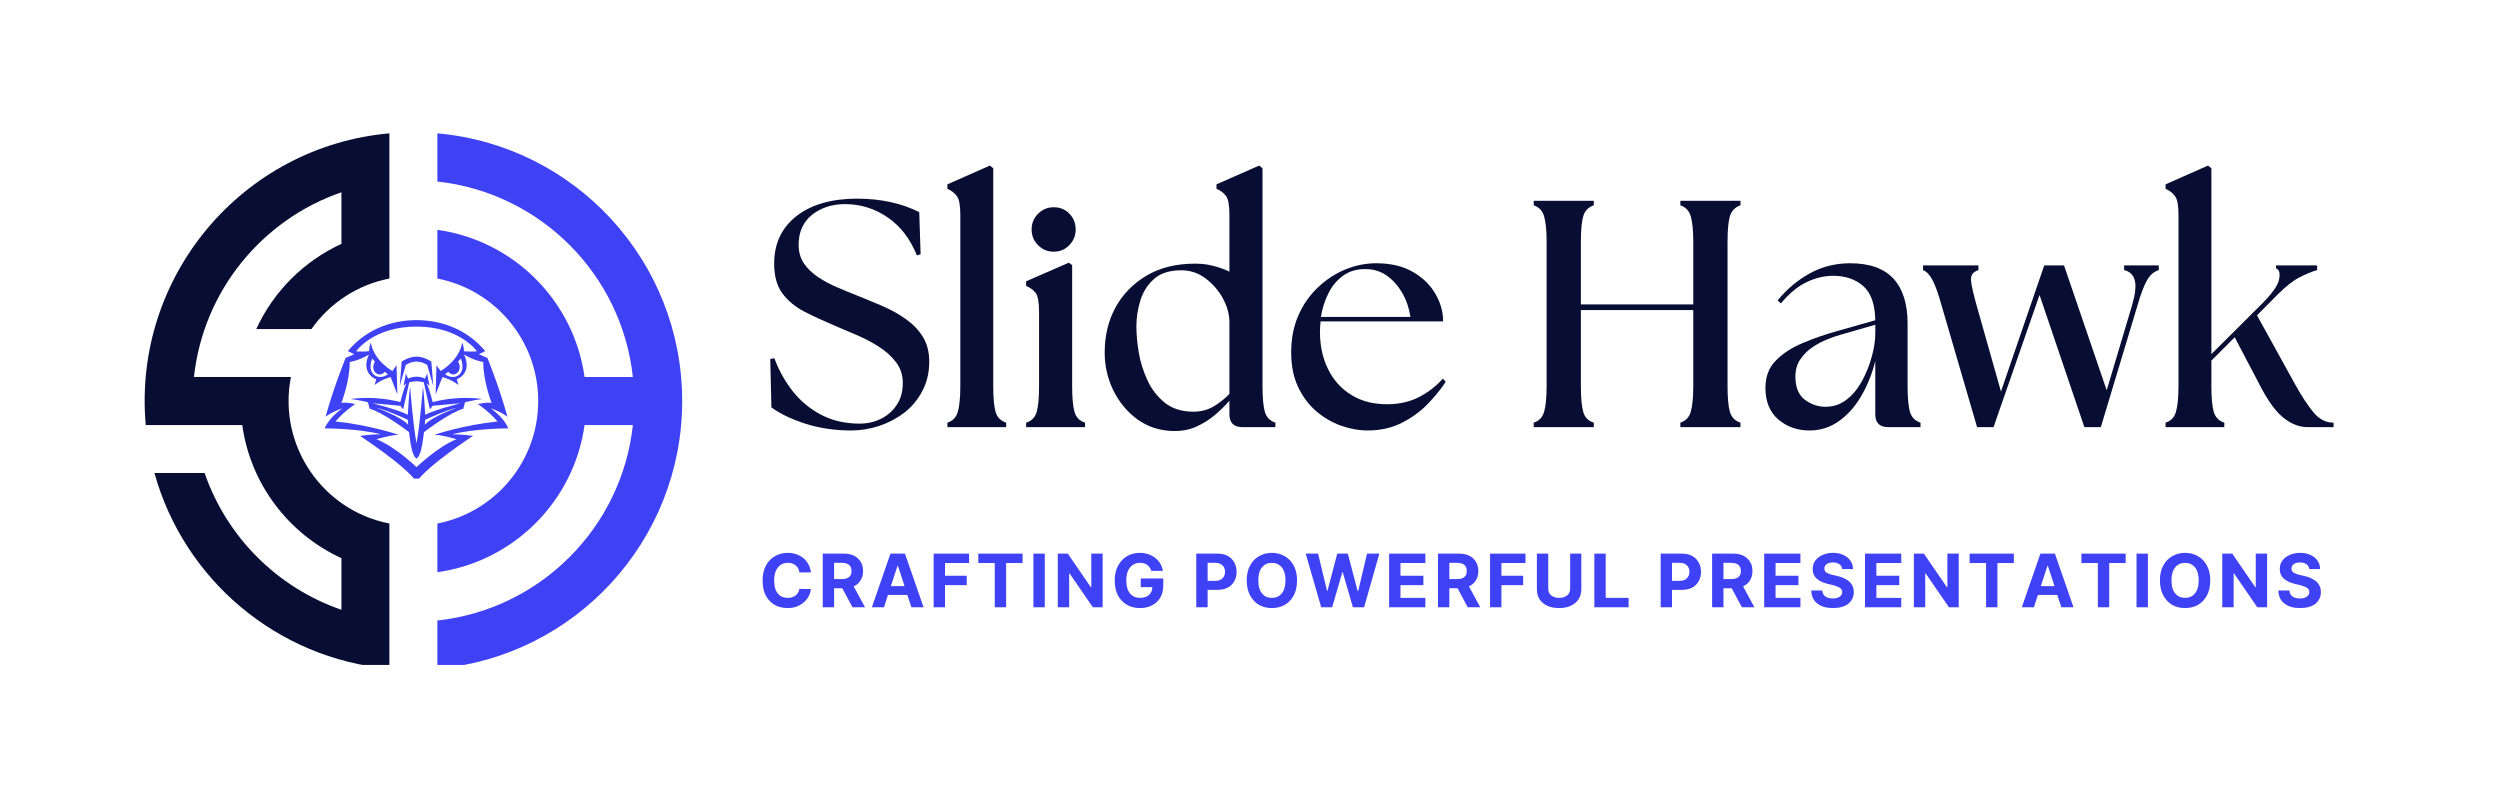 <svg xmlns="http://www.w3.org/2000/svg" xmlns:xlink="http://www.w3.org/1999/xlink" width="266" viewBox="0 0 199.5 64.5" height="86" preserveAspectRatio="xMidYMid meet"><defs><g></g><clipPath id="8909f53a1d"><path d="M 34 10.641 L 54.477 10.641 L 54.477 53.062 L 34 53.062 Z M 34 10.641 " clip-rule="nonzero"></path></clipPath><clipPath id="4393b5f62d"><path d="M 11 10.641 L 32 10.641 L 32 53.062 L 11 53.062 Z M 11 10.641 " clip-rule="nonzero"></path></clipPath><clipPath id="af14975876"><path d="M 25.91 25.547 L 40.562 25.547 L 40.562 38.195 L 25.91 38.195 Z M 25.91 25.547 " clip-rule="nonzero"></path></clipPath></defs><g clip-path="url(#8909f53a1d)"><path fill="#3f41f5" d="M 46.648 33.918 L 50.504 33.918 C 49.617 42.117 43.105 48.629 34.902 49.516 L 34.902 53.363 C 45.852 52.395 54.438 43.199 54.438 32 C 54.438 20.801 45.852 11.609 34.902 10.641 L 34.902 14.488 C 43.105 15.371 49.617 21.887 50.504 30.086 L 46.648 30.086 C 45.801 24.004 40.988 19.188 34.902 18.344 L 34.902 22.227 C 39.488 23.117 42.949 27.156 42.949 32 C 42.949 36.848 39.488 40.887 34.902 41.777 L 34.902 45.66 C 40.988 44.812 45.801 40 46.648 33.918 Z M 46.648 33.918 " fill-opacity="1" fill-rule="evenodd"></path></g><g clip-path="url(#4393b5f62d)"><path fill="#080e33" d="M 27.246 19.461 L 27.246 15.344 C 20.918 17.523 16.219 23.211 15.477 30.086 L 23.215 30.086 C 22.152 35.535 25.73 40.738 31.074 41.777 C 31.074 45.641 31.074 49.5 31.074 53.363 C 22.074 52.566 14.668 46.207 12.324 37.746 L 16.328 37.746 C 18.09 42.855 22.137 46.902 27.246 48.66 L 27.246 44.543 C 23.051 42.617 19.988 38.652 19.332 33.918 L 11.629 33.918 C 10.574 22.02 19.383 11.676 31.074 10.641 C 31.074 14.5 31.074 18.363 31.074 22.227 C 28.512 22.723 26.301 24.203 24.852 26.258 L 20.449 26.258 C 21.824 23.258 24.246 20.84 27.246 19.461 Z M 27.246 19.461 " fill-opacity="1" fill-rule="evenodd"></path></g><g clip-path="url(#af14975876)"><path fill="#3f41f5" d="M 36.086 34.656 C 37.855 34.188 40.562 34.184 40.562 34.184 C 40.195 33.273 39.152 32.586 39.152 32.586 C 39.949 32.836 40.496 33.254 40.496 33.254 C 39.785 30.719 38.895 28.562 38.895 28.562 L 38.215 28.27 L 38.719 28.016 C 37.355 26.379 35.371 25.547 33.238 25.547 C 31.102 25.547 29.121 26.379 27.758 28.016 L 28.262 28.27 L 27.582 28.562 C 27.582 28.562 26.691 30.719 25.98 33.254 C 25.98 33.254 26.527 32.836 27.324 32.586 C 27.324 32.586 26.281 33.273 25.91 34.184 C 25.91 34.184 28.621 34.188 30.391 34.656 C 30.391 34.656 29.617 34.652 28.73 34.785 C 28.73 34.785 32.336 37.137 33.238 38.453 C 34.137 37.137 37.746 34.785 37.746 34.785 C 36.855 34.652 36.086 34.656 36.086 34.656 Z M 33.238 37.281 C 33.238 37.281 31.574 35.66 30.047 35.051 C 30.047 35.051 31.027 34.738 31.797 34.691 C 31.797 34.691 29.488 33.91 26.773 33.633 C 26.773 33.633 27.312 32.953 28.336 32.246 C 28.336 32.246 27.715 32.078 27.246 32.152 C 27.246 32.152 27.938 30.328 27.906 28.887 C 27.906 28.887 28.574 28.805 29.441 28.297 C 28.762 29.746 29.961 30.277 30.004 30.246 C 30.051 30.211 29.891 30.723 29.891 30.723 C 30.41 30.32 30.93 30.152 31.172 30.094 L 31.715 31.477 L 31.641 29.152 L 31.316 29.609 C 31.316 29.609 29.855 28.824 29.582 27.32 C 29.582 27.32 29.418 27.832 29.461 28.027 C 29.461 28.027 28.707 28.094 28.422 28.027 C 28.422 28.027 29.781 26.062 33.238 26.062 C 36.691 26.062 38.055 28.027 38.055 28.027 C 37.77 28.094 37.012 28.027 37.012 28.027 C 37.059 27.832 36.895 27.32 36.895 27.32 C 36.617 28.824 35.156 29.609 35.156 29.609 L 34.832 29.152 L 34.762 31.477 L 35.301 30.094 C 35.547 30.152 36.066 30.32 36.586 30.723 C 36.586 30.723 36.426 30.211 36.469 30.246 C 36.516 30.277 37.715 29.746 37.035 28.297 C 37.898 28.805 38.566 28.887 38.566 28.887 C 38.535 30.328 39.227 32.152 39.227 32.152 C 38.762 32.078 38.141 32.246 38.141 32.246 C 39.164 32.953 39.699 33.633 39.699 33.633 C 36.988 33.91 34.68 34.691 34.68 34.691 C 35.445 34.738 36.426 35.051 36.426 35.051 C 34.902 35.66 33.238 37.281 33.238 37.281 Z M 30.004 29.77 C 30.305 30.016 30.59 29.797 30.711 29.668 C 30.797 29.742 30.879 29.812 30.961 29.871 C 30.406 30.25 29.977 30.043 29.805 29.875 C 29.438 29.516 29.578 28.938 29.699 28.609 C 29.766 28.684 29.84 28.77 29.918 28.863 C 29.738 29.164 29.734 29.547 30.004 29.77 Z M 36.555 28.863 C 36.637 28.77 36.711 28.684 36.777 28.609 C 36.898 28.938 37.035 29.516 36.668 29.875 C 36.496 30.043 36.066 30.25 35.512 29.871 C 35.594 29.812 35.68 29.742 35.766 29.668 C 35.887 29.797 36.168 30.016 36.469 29.77 C 36.742 29.547 36.738 29.164 36.555 28.863 " fill-opacity="1" fill-rule="nonzero"></path></g><path fill="#3f41f5" d="M 37.109 32.098 C 37.109 32.098 37.902 31.906 38.48 31.844 C 38.48 31.844 36.684 31.52 34.527 32.09 C 34.527 32.09 34.289 31.07 34.039 30.59 L 34.277 30.781 C 34.277 30.781 34.129 30.141 34.094 29.809 L 33.906 30.215 C 33.906 30.215 33.648 30.062 33.238 30.062 C 32.824 30.062 32.57 30.215 32.57 30.215 L 32.383 29.809 C 32.348 30.141 32.199 30.781 32.199 30.781 L 32.434 30.59 C 32.188 31.07 31.949 32.09 31.949 32.09 C 29.789 31.52 27.992 31.844 27.992 31.844 C 28.57 31.906 29.363 32.098 29.363 32.098 L 29.5 32.617 C 30.527 32.887 32.457 34.344 32.641 34.48 C 32.656 34.609 32.672 34.734 32.691 34.855 C 32.742 35.324 32.809 35.664 32.875 35.914 C 32.879 35.93 32.883 35.945 32.887 35.953 C 33.059 36.566 33.238 36.582 33.238 36.582 C 33.238 36.582 33.414 36.566 33.59 35.953 C 33.59 35.945 33.594 35.93 33.598 35.914 C 33.664 35.664 33.73 35.324 33.785 34.855 C 33.801 34.734 33.82 34.609 33.836 34.48 C 34.02 34.344 35.945 32.887 36.973 32.617 Z M 30.004 32.535 C 30.891 32.734 32.281 33.375 32.547 33.5 C 32.555 33.625 32.562 33.758 32.574 33.895 C 31.934 33.203 30.004 32.535 30.004 32.535 Z M 33.898 33.895 C 33.91 33.758 33.922 33.625 33.926 33.5 C 34.195 33.375 35.586 32.734 36.469 32.535 C 36.469 32.535 34.539 33.203 33.898 33.895 Z M 33.934 33.098 C 33.934 33.098 33.82 31.152 33.746 30.883 C 33.746 30.883 33.535 33.762 33.238 35.383 C 32.938 33.762 32.73 30.883 32.73 30.883 C 32.652 31.152 32.543 33.098 32.543 33.098 C 31.766 32.688 29.703 32.176 29.703 32.176 L 31.949 32.383 L 32.172 32.676 L 32.66 30.5 C 32.66 30.5 32.984 30.43 33.238 30.43 C 33.488 30.43 33.816 30.5 33.816 30.5 L 34.305 32.676 L 34.523 32.383 L 36.773 32.176 C 36.773 32.176 34.707 32.688 33.934 33.098 " fill-opacity="1" fill-rule="nonzero"></path><path fill="#3f41f5" d="M 33.238 28.855 C 33.73 28.855 34.094 29.129 34.094 29.129 L 34.574 30.793 L 34.422 28.855 C 34.422 28.855 33.852 28.457 33.238 28.457 C 32.621 28.457 32.055 28.855 32.055 28.855 L 31.902 30.793 L 32.383 29.129 C 32.383 29.129 32.742 28.855 33.238 28.855 " fill-opacity="1" fill-rule="nonzero"></path><g fill="#080e33" fill-opacity="1"><g transform="translate(60.559, 34.086)"><g><path d="M 7.375 0.266 C 6.051 0.266 4.82 0.082 3.688 -0.281 C 2.551 -0.656 1.656 -1.086 1 -1.578 L 0.906 -5.438 L 1.234 -5.5 C 1.598 -4.52 2.094 -3.633 2.719 -2.844 C 3.344 -2.062 4.102 -1.438 5 -0.969 C 5.895 -0.508 6.91 -0.281 8.047 -0.281 C 8.648 -0.281 9.207 -0.406 9.719 -0.656 C 10.238 -0.906 10.66 -1.27 10.984 -1.75 C 11.316 -2.227 11.484 -2.82 11.484 -3.531 C 11.484 -4.164 11.301 -4.719 10.938 -5.188 C 10.57 -5.664 10.109 -6.082 9.547 -6.438 C 8.992 -6.789 8.406 -7.098 7.781 -7.359 C 7.164 -7.629 6.602 -7.867 6.094 -8.078 C 5.207 -8.453 4.395 -8.828 3.656 -9.203 C 2.914 -9.586 2.32 -10.078 1.875 -10.672 C 1.438 -11.266 1.219 -12.055 1.219 -13.047 C 1.219 -14.648 1.812 -15.914 3 -16.844 C 4.195 -17.77 5.812 -18.234 7.844 -18.234 C 8.801 -18.234 9.695 -18.141 10.531 -17.953 C 11.375 -17.766 12.129 -17.5 12.797 -17.156 L 12.906 -13.797 L 12.609 -13.703 C 12.078 -15.023 11.301 -16.035 10.281 -16.734 C 9.258 -17.441 8.117 -17.797 6.859 -17.797 C 5.828 -17.797 4.953 -17.508 4.234 -16.938 C 3.523 -16.363 3.172 -15.566 3.172 -14.547 C 3.172 -13.984 3.312 -13.488 3.594 -13.062 C 3.883 -12.645 4.266 -12.281 4.734 -11.969 C 5.203 -11.656 5.707 -11.383 6.25 -11.156 C 6.789 -10.926 7.32 -10.707 7.844 -10.5 C 8.5 -10.238 9.164 -9.961 9.844 -9.672 C 10.52 -9.379 11.141 -9.035 11.703 -8.641 C 12.273 -8.242 12.734 -7.77 13.078 -7.219 C 13.422 -6.664 13.594 -6.004 13.594 -5.234 C 13.594 -4.359 13.41 -3.578 13.047 -2.891 C 12.691 -2.203 12.211 -1.625 11.609 -1.156 C 11.004 -0.695 10.332 -0.344 9.594 -0.094 C 8.852 0.145 8.113 0.266 7.375 0.266 Z M 7.375 0.266 "></path></g></g></g><g fill="#080e33" fill-opacity="1"><g transform="translate(74.822, 34.086)"><g><path d="M 0.781 0 L 0.781 -0.359 C 1.207 -0.492 1.484 -0.781 1.609 -1.219 C 1.742 -1.664 1.812 -2.352 1.812 -3.281 L 1.812 -16.953 C 1.812 -17.703 1.719 -18.195 1.531 -18.438 C 1.352 -18.688 1.102 -18.879 0.781 -19.016 L 0.781 -19.375 L 4.172 -20.875 L 4.438 -20.656 L 4.438 -3.281 C 4.438 -2.352 4.5 -1.664 4.625 -1.219 C 4.758 -0.781 5.039 -0.492 5.469 -0.359 L 5.469 0 Z M 0.781 0 "></path></g></g></g><g fill="#080e33" fill-opacity="1"><g transform="translate(81.167, 34.086)"><g><path d="M 0.719 0 L 0.719 -0.359 C 1.156 -0.492 1.438 -0.781 1.562 -1.219 C 1.688 -1.664 1.75 -2.352 1.75 -3.281 L 1.75 -9.203 C 1.75 -9.961 1.66 -10.461 1.484 -10.703 C 1.305 -10.941 1.051 -11.129 0.719 -11.266 L 0.719 -11.641 L 4.125 -13.125 L 4.391 -12.922 L 4.391 -3.281 C 4.391 -2.352 4.453 -1.664 4.578 -1.219 C 4.703 -0.781 4.984 -0.492 5.422 -0.359 L 5.422 0 Z M 1.156 -15.766 C 1.156 -16.266 1.328 -16.688 1.672 -17.031 C 2.016 -17.375 2.43 -17.547 2.922 -17.547 C 3.43 -17.547 3.848 -17.375 4.172 -17.031 C 4.504 -16.688 4.672 -16.266 4.672 -15.766 C 4.672 -15.285 4.5 -14.867 4.156 -14.516 C 3.82 -14.172 3.41 -14 2.922 -14 C 2.43 -14 2.016 -14.172 1.672 -14.516 C 1.328 -14.867 1.156 -15.285 1.156 -15.766 Z M 1.156 -15.766 "></path></g></g></g><g fill="#080e33" fill-opacity="1"><g transform="translate(87.357, 34.086)"><g><path d="M 6.297 0.312 C 5.211 0.289 4.254 -0.016 3.422 -0.609 C 2.598 -1.211 1.953 -1.988 1.484 -2.938 C 1.023 -3.883 0.797 -4.891 0.797 -5.953 C 0.797 -7.285 1.082 -8.484 1.656 -9.547 C 2.238 -10.609 3.066 -11.457 4.141 -12.094 C 5.211 -12.727 6.5 -13.047 8 -13.047 C 8.551 -13.047 9.051 -12.984 9.5 -12.859 C 9.957 -12.742 10.375 -12.594 10.75 -12.406 L 10.75 -16.953 C 10.75 -17.703 10.66 -18.195 10.484 -18.438 C 10.305 -18.688 10.051 -18.879 9.719 -19.016 L 9.719 -19.375 L 13.125 -20.875 L 13.391 -20.656 L 13.391 -3.281 C 13.391 -2.352 13.453 -1.664 13.578 -1.219 C 13.711 -0.781 13.992 -0.492 14.422 -0.359 L 14.422 0 L 11.797 0 C 11.098 0 10.75 -0.344 10.75 -1.031 L 10.75 -2.109 C 10.426 -1.734 10.039 -1.352 9.594 -0.969 C 9.145 -0.594 8.645 -0.281 8.094 -0.031 C 7.551 0.207 6.953 0.32 6.297 0.312 Z M 3.328 -8.047 C 3.328 -7.43 3.391 -6.734 3.516 -5.953 C 3.648 -5.18 3.883 -4.438 4.219 -3.719 C 4.551 -3.008 5.016 -2.414 5.609 -1.938 C 6.203 -1.469 6.961 -1.234 7.891 -1.234 C 8.461 -1.234 8.988 -1.367 9.469 -1.641 C 9.945 -1.922 10.375 -2.258 10.75 -2.656 L 10.75 -8.359 C 10.75 -8.992 10.578 -9.629 10.234 -10.266 C 9.891 -10.898 9.43 -11.43 8.859 -11.859 C 8.285 -12.297 7.633 -12.516 6.906 -12.516 C 5.969 -12.516 5.238 -12.281 4.719 -11.812 C 4.207 -11.352 3.848 -10.781 3.641 -10.094 C 3.43 -9.414 3.328 -8.734 3.328 -8.047 Z M 3.328 -8.047 "></path></g></g></g><g fill="#080e33" fill-opacity="1"><g transform="translate(102.239, 34.086)"><g><path d="M 6.906 0.266 C 6.188 0.266 5.469 0.133 4.75 -0.125 C 4.039 -0.383 3.383 -0.77 2.781 -1.281 C 2.188 -1.801 1.707 -2.445 1.344 -3.219 C 0.977 -4 0.797 -4.91 0.797 -5.953 C 0.797 -7.055 0.988 -8.047 1.375 -8.922 C 1.758 -9.797 2.281 -10.539 2.938 -11.156 C 3.594 -11.781 4.316 -12.254 5.109 -12.578 C 5.91 -12.91 6.734 -13.078 7.578 -13.078 C 8.754 -13.078 9.738 -12.844 10.531 -12.375 C 11.32 -11.914 11.914 -11.332 12.312 -10.625 C 12.719 -9.926 12.922 -9.195 12.922 -8.438 L 3.141 -8.438 C 3.129 -8.301 3.117 -8.16 3.109 -8.016 C 3.098 -7.879 3.094 -7.742 3.094 -7.609 C 3.094 -6.492 3.312 -5.492 3.75 -4.609 C 4.188 -3.734 4.805 -3.051 5.609 -2.562 C 6.41 -2.07 7.352 -1.828 8.438 -1.828 C 9.395 -1.828 10.242 -2.016 10.984 -2.391 C 11.723 -2.773 12.363 -3.27 12.906 -3.875 L 13.125 -3.609 C 12.727 -3.004 12.238 -2.406 11.656 -1.812 C 11.07 -1.219 10.383 -0.723 9.594 -0.328 C 8.801 0.066 7.906 0.266 6.906 0.266 Z M 3.172 -8.797 L 10.312 -8.797 C 10.207 -9.504 9.988 -10.145 9.656 -10.719 C 9.32 -11.289 8.91 -11.75 8.422 -12.094 C 7.93 -12.438 7.383 -12.609 6.781 -12.609 C 6.062 -12.629 5.453 -12.457 4.953 -12.094 C 4.453 -11.738 4.055 -11.266 3.766 -10.672 C 3.473 -10.086 3.273 -9.461 3.172 -8.797 Z M 3.172 -8.797 "></path></g></g></g><g fill="#080e33" fill-opacity="1"><g transform="translate(116.012, 34.086)"><g></g></g></g><g fill="#080e33" fill-opacity="1"><g transform="translate(121.17, 34.086)"><g><path d="M 1.219 0 L 1.219 -0.359 C 1.645 -0.492 1.922 -0.781 2.047 -1.219 C 2.18 -1.664 2.25 -2.352 2.25 -3.281 L 2.25 -14.781 C 2.25 -15.707 2.18 -16.391 2.047 -16.828 C 1.922 -17.266 1.645 -17.555 1.219 -17.703 L 1.219 -18.062 L 6.016 -18.062 L 6.016 -17.703 C 5.578 -17.555 5.297 -17.266 5.172 -16.828 C 5.047 -16.391 4.984 -15.707 4.984 -14.781 L 4.984 -9.797 L 13.953 -9.797 L 13.953 -14.781 C 13.953 -15.707 13.883 -16.391 13.75 -16.828 C 13.625 -17.266 13.348 -17.555 12.922 -17.703 L 12.922 -18.062 L 17.719 -18.062 L 17.719 -17.703 C 17.289 -17.555 17.008 -17.266 16.875 -16.828 C 16.75 -16.391 16.688 -15.707 16.688 -14.781 L 16.688 -3.281 C 16.688 -2.352 16.75 -1.664 16.875 -1.219 C 17.008 -0.781 17.289 -0.492 17.719 -0.359 L 17.719 0 L 12.922 0 L 12.922 -0.359 C 13.348 -0.492 13.625 -0.781 13.75 -1.219 C 13.883 -1.664 13.953 -2.352 13.953 -3.281 L 13.953 -9.344 L 4.984 -9.344 L 4.984 -3.281 C 4.984 -2.352 5.047 -1.664 5.172 -1.219 C 5.297 -0.781 5.578 -0.492 6.016 -0.359 L 6.016 0 Z M 1.219 0 "></path></g></g></g><g fill="#080e33" fill-opacity="1"><g transform="translate(140.101, 34.086)"><g><path d="M 10.578 0 C 9.891 0 9.547 -0.344 9.547 -1.031 L 9.547 -5.281 C 9.305 -4.289 8.941 -3.375 8.453 -2.531 C 7.973 -1.688 7.379 -1.008 6.672 -0.5 C 5.973 0.008 5.176 0.266 4.281 0.266 C 3.332 0.266 2.508 -0.023 1.812 -0.609 C 1.125 -1.203 0.781 -2.039 0.781 -3.125 C 0.781 -4.02 1.051 -4.742 1.594 -5.297 C 2.133 -5.859 2.848 -6.328 3.734 -6.703 C 4.629 -7.086 5.613 -7.426 6.688 -7.719 L 9.547 -8.531 C 9.523 -9.812 9.203 -10.723 8.578 -11.266 C 7.953 -11.805 7.156 -12.078 6.188 -12.078 C 5.469 -12.078 4.754 -11.906 4.047 -11.562 C 3.348 -11.227 2.672 -10.664 2.016 -9.875 L 1.75 -10.109 C 2.477 -11.004 3.332 -11.723 4.312 -12.266 C 5.289 -12.805 6.363 -13.078 7.531 -13.078 C 9.094 -13.078 10.25 -12.664 11 -11.844 C 11.75 -11.031 12.125 -9.832 12.125 -8.25 L 12.125 -3.281 C 12.125 -2.352 12.188 -1.664 12.312 -1.219 C 12.445 -0.781 12.727 -0.492 13.156 -0.359 L 13.156 0 Z M 3.172 -4.031 C 3.172 -3.188 3.422 -2.57 3.922 -2.188 C 4.43 -1.812 4.984 -1.625 5.578 -1.625 C 6.211 -1.625 6.773 -1.816 7.266 -2.203 C 7.754 -2.586 8.164 -3.086 8.5 -3.703 C 8.832 -4.316 9.086 -4.957 9.266 -5.625 C 9.453 -6.289 9.547 -6.914 9.547 -7.5 L 9.547 -8.172 L 6.781 -7.375 C 6.469 -7.289 6.109 -7.164 5.703 -7 C 5.305 -6.844 4.914 -6.633 4.531 -6.375 C 4.145 -6.113 3.82 -5.789 3.562 -5.406 C 3.301 -5.02 3.172 -4.562 3.172 -4.031 Z M 3.172 -4.031 "></path></g></g></g><g fill="#080e33" fill-opacity="1"><g transform="translate(153.771, 34.086)"><g><path d="M 1.156 -9.75 C 0.906 -10.645 0.672 -11.301 0.453 -11.719 C 0.234 -12.145 -0.02 -12.414 -0.312 -12.531 L -0.312 -12.906 L 4.109 -12.906 L 4.109 -12.531 C 3.672 -12.395 3.473 -12.117 3.516 -11.703 C 3.555 -11.297 3.703 -10.645 3.953 -9.75 L 5.906 -2.844 L 9.359 -12.906 L 10.938 -12.906 L 14.344 -2.938 L 16.375 -9.75 C 16.633 -10.645 16.703 -11.305 16.578 -11.734 C 16.461 -12.16 16.18 -12.426 15.734 -12.531 L 15.734 -12.906 L 18.5 -12.906 L 18.5 -12.531 C 18.113 -12.414 17.801 -12.145 17.562 -11.719 C 17.32 -11.301 17.07 -10.645 16.812 -9.75 L 13.875 0 L 12.562 0 L 8.984 -10.547 L 5.312 0 L 4 0 Z M 1.156 -9.75 "></path></g></g></g><g fill="#080e33" fill-opacity="1"><g transform="translate(172.031, 34.086)"><g><path d="M 0.781 0 L 0.781 -0.359 C 1.207 -0.492 1.484 -0.781 1.609 -1.219 C 1.742 -1.664 1.812 -2.352 1.812 -3.281 L 1.812 -16.953 C 1.812 -17.703 1.719 -18.195 1.531 -18.438 C 1.352 -18.688 1.102 -18.879 0.781 -19.016 L 0.781 -19.375 L 4.172 -20.875 L 4.438 -20.656 L 4.438 -5.828 L 8.484 -9.859 C 9.305 -10.68 9.758 -11.332 9.844 -11.812 C 9.938 -12.289 9.852 -12.578 9.594 -12.672 L 9.594 -12.906 L 12.875 -12.906 L 12.875 -12.531 C 12.457 -12.414 11.988 -12.223 11.469 -11.953 C 10.957 -11.691 10.375 -11.234 9.719 -10.578 L 8.078 -8.922 L 11.141 -3.375 C 11.641 -2.477 12.117 -1.75 12.578 -1.188 C 13.035 -0.633 13.57 -0.359 14.188 -0.359 L 14.188 0 L 12.125 0 C 11.488 0 10.867 -0.227 10.266 -0.688 C 9.66 -1.145 9.051 -1.945 8.438 -3.094 L 6.297 -7.172 L 4.438 -5.312 L 4.438 -3.281 C 4.438 -2.352 4.5 -1.664 4.625 -1.219 C 4.758 -0.781 5.039 -0.492 5.469 -0.359 L 5.469 0 Z M 0.781 0 "></path></g></g></g><g fill="#3f41f5" fill-opacity="1"><g transform="translate(60.559, 48.461)"><g><path d="M 4.156 -2.781 L 3.234 -2.781 C 3.203 -3.02 3.102 -3.207 2.938 -3.344 C 2.77 -3.477 2.562 -3.547 2.312 -3.547 C 1.977 -3.547 1.711 -3.422 1.516 -3.172 C 1.316 -2.93 1.219 -2.586 1.219 -2.141 C 1.219 -1.68 1.316 -1.332 1.516 -1.094 C 1.711 -0.863 1.977 -0.75 2.312 -0.75 C 2.551 -0.75 2.754 -0.812 2.922 -0.938 C 3.086 -1.062 3.191 -1.238 3.234 -1.469 L 4.156 -1.453 C 4.125 -1.191 4.031 -0.945 3.875 -0.719 C 3.719 -0.488 3.504 -0.301 3.234 -0.156 C 2.973 -0.008 2.66 0.062 2.297 0.062 C 1.91 0.062 1.566 -0.02 1.266 -0.188 C 0.961 -0.363 0.723 -0.613 0.547 -0.938 C 0.379 -1.27 0.297 -1.672 0.297 -2.141 C 0.297 -2.609 0.383 -3.004 0.562 -3.328 C 0.738 -3.66 0.977 -3.91 1.281 -4.078 C 1.582 -4.254 1.922 -4.344 2.297 -4.344 C 2.617 -4.344 2.91 -4.281 3.172 -4.156 C 3.441 -4.039 3.66 -3.863 3.828 -3.625 C 4.004 -3.395 4.113 -3.113 4.156 -2.781 Z M 4.156 -2.781 "></path></g></g></g><g fill="#3f41f5" fill-opacity="1"><g transform="translate(65.279, 48.461)"><g><path d="M 0.375 0 L 0.375 -4.281 L 2.062 -4.281 C 2.551 -4.281 2.926 -4.148 3.188 -3.891 C 3.457 -3.641 3.594 -3.305 3.594 -2.891 C 3.594 -2.598 3.523 -2.348 3.391 -2.141 C 3.266 -1.93 3.082 -1.773 2.844 -1.672 L 3.75 0 L 2.75 0 L 1.938 -1.516 L 1.281 -1.516 L 1.281 0 Z M 1.281 -2.25 L 1.891 -2.25 C 2.41 -2.25 2.672 -2.461 2.672 -2.891 C 2.672 -3.328 2.41 -3.547 1.891 -3.547 L 1.281 -3.547 Z M 1.281 -2.25 "></path></g></g></g><g fill="#3f41f5" fill-opacity="1"><g transform="translate(69.435, 48.461)"><g><path d="M 1.109 0 L 0.141 0 L 1.625 -4.281 L 2.781 -4.281 L 4.266 0 L 3.297 0 L 2.969 -0.984 L 1.422 -0.984 Z M 1.656 -1.688 L 2.75 -1.688 L 2.219 -3.312 L 2.188 -3.312 Z M 1.656 -1.688 "></path></g></g></g><g fill="#3f41f5" fill-opacity="1"><g transform="translate(74.13, 48.461)"><g><path d="M 0.375 0 L 0.375 -4.281 L 3.203 -4.281 L 3.203 -3.531 L 1.281 -3.531 L 1.281 -2.516 L 3.016 -2.516 L 3.016 -1.766 L 1.281 -1.766 L 1.281 0 Z M 0.375 0 "></path></g></g></g><g fill="#3f41f5" fill-opacity="1"><g transform="translate(77.866, 48.461)"><g><path d="M 0.203 -3.531 L 0.203 -4.281 L 3.734 -4.281 L 3.734 -3.531 L 2.422 -3.531 L 2.422 0 L 1.516 0 L 1.516 -3.531 Z M 0.203 -3.531 "></path></g></g></g><g fill="#3f41f5" fill-opacity="1"><g transform="translate(82.093, 48.461)"><g><path d="M 1.281 -4.281 L 1.281 0 L 0.375 0 L 0.375 -4.281 Z M 1.281 -4.281 "></path></g></g></g><g fill="#3f41f5" fill-opacity="1"><g transform="translate(84.038, 48.461)"><g><path d="M 3.953 -4.281 L 3.953 0 L 3.172 0 L 1.312 -2.703 L 1.281 -2.703 L 1.281 0 L 0.375 0 L 0.375 -4.281 L 1.172 -4.281 L 3.016 -1.594 L 3.047 -1.594 L 3.047 -4.281 Z M 3.953 -4.281 "></path></g></g></g><g fill="#3f41f5" fill-opacity="1"><g transform="translate(88.658, 48.461)"><g><path d="M 3.219 -2.906 C 3.156 -3.102 3.047 -3.258 2.891 -3.375 C 2.742 -3.488 2.551 -3.547 2.312 -3.547 C 1.988 -3.547 1.723 -3.422 1.516 -3.172 C 1.316 -2.93 1.219 -2.586 1.219 -2.141 C 1.219 -1.691 1.316 -1.348 1.516 -1.109 C 1.711 -0.867 1.984 -0.75 2.328 -0.75 C 2.629 -0.75 2.863 -0.828 3.031 -0.984 C 3.207 -1.141 3.297 -1.348 3.297 -1.609 L 2.375 -1.609 L 2.375 -2.297 L 4.172 -2.297 L 4.172 -1.75 C 4.172 -1.375 4.094 -1.051 3.938 -0.781 C 3.781 -0.508 3.562 -0.301 3.281 -0.156 C 3 -0.008 2.676 0.062 2.312 0.062 C 1.914 0.062 1.566 -0.023 1.266 -0.203 C 0.961 -0.379 0.723 -0.629 0.547 -0.953 C 0.379 -1.285 0.297 -1.68 0.297 -2.141 C 0.297 -2.598 0.383 -2.988 0.562 -3.312 C 0.738 -3.645 0.977 -3.898 1.281 -4.078 C 1.582 -4.254 1.922 -4.344 2.297 -4.344 C 2.617 -4.344 2.91 -4.281 3.172 -4.156 C 3.441 -4.031 3.66 -3.859 3.828 -3.641 C 3.992 -3.43 4.098 -3.188 4.141 -2.906 Z M 3.219 -2.906 "></path></g></g></g><g fill="#3f41f5" fill-opacity="1"><g transform="translate(93.428, 48.461)"><g></g></g></g><g fill="#3f41f5" fill-opacity="1"><g transform="translate(95.087, 48.461)"><g><path d="M 0.375 0 L 0.375 -4.281 L 2.062 -4.281 C 2.383 -4.281 2.66 -4.219 2.891 -4.094 C 3.117 -3.969 3.289 -3.797 3.406 -3.578 C 3.531 -3.367 3.594 -3.117 3.594 -2.828 C 3.594 -2.547 3.531 -2.297 3.406 -2.078 C 3.289 -1.859 3.113 -1.688 2.875 -1.562 C 2.645 -1.445 2.367 -1.391 2.047 -1.391 L 1.281 -1.391 L 1.281 0 Z M 1.281 -2.109 L 1.891 -2.109 C 2.148 -2.109 2.344 -2.176 2.469 -2.312 C 2.602 -2.445 2.672 -2.617 2.672 -2.828 C 2.672 -3.047 2.602 -3.219 2.469 -3.344 C 2.344 -3.477 2.148 -3.547 1.891 -3.547 L 1.281 -3.547 Z M 1.281 -2.109 "></path></g></g></g><g fill="#3f41f5" fill-opacity="1"><g transform="translate(99.192, 48.461)"><g><path d="M 4.312 -2.141 C 4.312 -1.672 4.223 -1.27 4.047 -0.938 C 3.867 -0.613 3.629 -0.363 3.328 -0.188 C 3.023 -0.02 2.68 0.062 2.297 0.062 C 1.922 0.062 1.582 -0.02 1.281 -0.188 C 0.977 -0.363 0.738 -0.617 0.562 -0.953 C 0.383 -1.285 0.297 -1.68 0.297 -2.141 C 0.297 -2.609 0.383 -3.004 0.562 -3.328 C 0.738 -3.66 0.977 -3.91 1.281 -4.078 C 1.582 -4.254 1.922 -4.344 2.297 -4.344 C 2.68 -4.344 3.023 -4.254 3.328 -4.078 C 3.629 -3.91 3.867 -3.66 4.047 -3.328 C 4.223 -3.004 4.312 -2.609 4.312 -2.141 Z M 3.391 -2.141 C 3.391 -2.598 3.289 -2.945 3.094 -3.188 C 2.895 -3.426 2.629 -3.547 2.297 -3.547 C 1.973 -3.547 1.711 -3.426 1.516 -3.188 C 1.316 -2.945 1.219 -2.598 1.219 -2.141 C 1.219 -1.691 1.316 -1.348 1.516 -1.109 C 1.711 -0.867 1.973 -0.75 2.297 -0.75 C 2.629 -0.75 2.895 -0.867 3.094 -1.109 C 3.289 -1.348 3.391 -1.691 3.391 -2.141 Z M 3.391 -2.141 "></path></g></g></g><g fill="#3f41f5" fill-opacity="1"><g transform="translate(104.088, 48.461)"><g><path d="M 1.344 0 L 0.109 -4.281 L 1.094 -4.281 L 1.812 -1.312 L 1.844 -1.312 L 2.625 -4.281 L 3.469 -4.281 L 4.25 -1.297 L 4.297 -1.297 L 5 -4.281 L 5.984 -4.281 L 4.766 0 L 3.875 0 L 3.062 -2.797 L 3.031 -2.797 L 2.219 0 Z M 1.344 0 "></path></g></g></g><g fill="#3f41f5" fill-opacity="1"><g transform="translate(110.477, 48.461)"><g><path d="M 0.375 0 L 0.375 -4.281 L 3.266 -4.281 L 3.266 -3.531 L 1.281 -3.531 L 1.281 -2.516 L 3.109 -2.516 L 3.109 -1.766 L 1.281 -1.766 L 1.281 -0.75 L 3.266 -0.75 L 3.266 0 Z M 0.375 0 "></path></g></g></g><g fill="#3f41f5" fill-opacity="1"><g transform="translate(114.376, 48.461)"><g><path d="M 0.375 0 L 0.375 -4.281 L 2.062 -4.281 C 2.551 -4.281 2.926 -4.148 3.188 -3.891 C 3.457 -3.641 3.594 -3.305 3.594 -2.891 C 3.594 -2.598 3.523 -2.348 3.391 -2.141 C 3.266 -1.93 3.082 -1.773 2.844 -1.672 L 3.75 0 L 2.75 0 L 1.938 -1.516 L 1.281 -1.516 L 1.281 0 Z M 1.281 -2.25 L 1.891 -2.25 C 2.41 -2.25 2.672 -2.461 2.672 -2.891 C 2.672 -3.328 2.41 -3.547 1.891 -3.547 L 1.281 -3.547 Z M 1.281 -2.25 "></path></g></g></g><g fill="#3f41f5" fill-opacity="1"><g transform="translate(118.532, 48.461)"><g><path d="M 0.375 0 L 0.375 -4.281 L 3.203 -4.281 L 3.203 -3.531 L 1.281 -3.531 L 1.281 -2.516 L 3.016 -2.516 L 3.016 -1.766 L 1.281 -1.766 L 1.281 0 Z M 0.375 0 "></path></g></g></g><g fill="#3f41f5" fill-opacity="1"><g transform="translate(122.268, 48.461)"><g><path d="M 3.031 -4.281 L 3.922 -4.281 L 3.922 -1.453 C 3.922 -1.129 3.844 -0.852 3.688 -0.625 C 3.539 -0.406 3.332 -0.234 3.062 -0.109 C 2.801 0.004 2.492 0.062 2.141 0.062 C 1.797 0.062 1.488 0.004 1.219 -0.109 C 0.957 -0.234 0.75 -0.406 0.594 -0.625 C 0.445 -0.852 0.375 -1.129 0.375 -1.453 L 0.375 -4.281 L 1.281 -4.281 L 1.281 -1.484 C 1.281 -1.254 1.363 -1.07 1.531 -0.938 C 1.695 -0.812 1.898 -0.75 2.141 -0.75 C 2.398 -0.75 2.613 -0.812 2.781 -0.938 C 2.945 -1.07 3.031 -1.254 3.031 -1.484 Z M 3.031 -4.281 "></path></g></g></g><g fill="#3f41f5" fill-opacity="1"><g transform="translate(126.854, 48.461)"><g><path d="M 0.375 0 L 0.375 -4.281 L 1.281 -4.281 L 1.281 -0.75 L 3.109 -0.75 L 3.109 0 Z M 0.375 0 "></path></g></g></g><g fill="#3f41f5" fill-opacity="1"><g transform="translate(130.487, 48.461)"><g></g></g></g><g fill="#3f41f5" fill-opacity="1"><g transform="translate(132.146, 48.461)"><g><path d="M 0.375 0 L 0.375 -4.281 L 2.062 -4.281 C 2.383 -4.281 2.66 -4.219 2.891 -4.094 C 3.117 -3.969 3.289 -3.797 3.406 -3.578 C 3.531 -3.367 3.594 -3.117 3.594 -2.828 C 3.594 -2.547 3.531 -2.297 3.406 -2.078 C 3.289 -1.859 3.113 -1.688 2.875 -1.562 C 2.645 -1.445 2.367 -1.391 2.047 -1.391 L 1.281 -1.391 L 1.281 0 Z M 1.281 -2.109 L 1.891 -2.109 C 2.148 -2.109 2.344 -2.176 2.469 -2.312 C 2.602 -2.445 2.672 -2.617 2.672 -2.828 C 2.672 -3.047 2.602 -3.219 2.469 -3.344 C 2.344 -3.477 2.148 -3.547 1.891 -3.547 L 1.281 -3.547 Z M 1.281 -2.109 "></path></g></g></g><g fill="#3f41f5" fill-opacity="1"><g transform="translate(136.252, 48.461)"><g><path d="M 0.375 0 L 0.375 -4.281 L 2.062 -4.281 C 2.551 -4.281 2.926 -4.148 3.188 -3.891 C 3.457 -3.641 3.594 -3.305 3.594 -2.891 C 3.594 -2.598 3.523 -2.348 3.391 -2.141 C 3.266 -1.93 3.082 -1.773 2.844 -1.672 L 3.75 0 L 2.75 0 L 1.938 -1.516 L 1.281 -1.516 L 1.281 0 Z M 1.281 -2.25 L 1.891 -2.25 C 2.41 -2.25 2.672 -2.461 2.672 -2.891 C 2.672 -3.328 2.41 -3.547 1.891 -3.547 L 1.281 -3.547 Z M 1.281 -2.25 "></path></g></g></g><g fill="#3f41f5" fill-opacity="1"><g transform="translate(140.408, 48.461)"><g><path d="M 0.375 0 L 0.375 -4.281 L 3.266 -4.281 L 3.266 -3.531 L 1.281 -3.531 L 1.281 -2.516 L 3.109 -2.516 L 3.109 -1.766 L 1.281 -1.766 L 1.281 -0.75 L 3.266 -0.75 L 3.266 0 Z M 0.375 0 "></path></g></g></g><g fill="#3f41f5" fill-opacity="1"><g transform="translate(144.307, 48.461)"><g><path d="M 2.703 -3.047 C 2.68 -3.223 2.602 -3.352 2.469 -3.438 C 2.344 -3.531 2.176 -3.578 1.969 -3.578 C 1.738 -3.578 1.566 -3.531 1.453 -3.438 C 1.336 -3.352 1.281 -3.242 1.281 -3.109 C 1.27 -2.953 1.332 -2.832 1.469 -2.75 C 1.602 -2.676 1.766 -2.617 1.953 -2.578 L 2.344 -2.484 C 2.594 -2.43 2.812 -2.348 3 -2.234 C 3.195 -2.129 3.348 -1.992 3.453 -1.828 C 3.566 -1.66 3.625 -1.457 3.625 -1.219 C 3.625 -0.832 3.477 -0.52 3.188 -0.281 C 2.895 -0.051 2.484 0.062 1.953 0.062 C 1.441 0.062 1.031 -0.055 0.719 -0.297 C 0.406 -0.535 0.242 -0.883 0.234 -1.344 L 1.109 -1.344 C 1.129 -1.125 1.211 -0.961 1.359 -0.859 C 1.516 -0.754 1.711 -0.703 1.953 -0.703 C 2.18 -0.703 2.363 -0.75 2.5 -0.844 C 2.633 -0.938 2.703 -1.062 2.703 -1.219 C 2.703 -1.363 2.641 -1.473 2.516 -1.547 C 2.391 -1.629 2.211 -1.703 1.984 -1.766 L 1.516 -1.875 C 1.148 -1.969 0.863 -2.109 0.656 -2.297 C 0.445 -2.484 0.344 -2.734 0.344 -3.047 C 0.344 -3.305 0.41 -3.531 0.547 -3.719 C 0.691 -3.914 0.883 -4.066 1.125 -4.172 C 1.375 -4.285 1.656 -4.344 1.969 -4.344 C 2.289 -4.344 2.566 -4.285 2.797 -4.172 C 3.035 -4.066 3.223 -3.914 3.359 -3.719 C 3.492 -3.531 3.562 -3.305 3.562 -3.047 Z M 2.703 -3.047 "></path></g></g></g><g fill="#3f41f5" fill-opacity="1"><g transform="translate(148.454, 48.461)"><g><path d="M 0.375 0 L 0.375 -4.281 L 3.266 -4.281 L 3.266 -3.531 L 1.281 -3.531 L 1.281 -2.516 L 3.109 -2.516 L 3.109 -1.766 L 1.281 -1.766 L 1.281 -0.75 L 3.266 -0.75 L 3.266 0 Z M 0.375 0 "></path></g></g></g><g fill="#3f41f5" fill-opacity="1"><g transform="translate(152.353, 48.461)"><g><path d="M 3.953 -4.281 L 3.953 0 L 3.172 0 L 1.312 -2.703 L 1.281 -2.703 L 1.281 0 L 0.375 0 L 0.375 -4.281 L 1.172 -4.281 L 3.016 -1.594 L 3.047 -1.594 L 3.047 -4.281 Z M 3.953 -4.281 "></path></g></g></g><g fill="#3f41f5" fill-opacity="1"><g transform="translate(156.973, 48.461)"><g><path d="M 0.203 -3.531 L 0.203 -4.281 L 3.734 -4.281 L 3.734 -3.531 L 2.422 -3.531 L 2.422 0 L 1.516 0 L 1.516 -3.531 Z M 0.203 -3.531 "></path></g></g></g><g fill="#3f41f5" fill-opacity="1"><g transform="translate(161.2, 48.461)"><g><path d="M 1.109 0 L 0.141 0 L 1.625 -4.281 L 2.781 -4.281 L 4.266 0 L 3.297 0 L 2.969 -0.984 L 1.422 -0.984 Z M 1.656 -1.688 L 2.75 -1.688 L 2.219 -3.312 L 2.188 -3.312 Z M 1.656 -1.688 "></path></g></g></g><g fill="#3f41f5" fill-opacity="1"><g transform="translate(165.894, 48.461)"><g><path d="M 0.203 -3.531 L 0.203 -4.281 L 3.734 -4.281 L 3.734 -3.531 L 2.422 -3.531 L 2.422 0 L 1.516 0 L 1.516 -3.531 Z M 0.203 -3.531 "></path></g></g></g><g fill="#3f41f5" fill-opacity="1"><g transform="translate(170.121, 48.461)"><g><path d="M 1.281 -4.281 L 1.281 0 L 0.375 0 L 0.375 -4.281 Z M 1.281 -4.281 "></path></g></g></g><g fill="#3f41f5" fill-opacity="1"><g transform="translate(172.066, 48.461)"><g><path d="M 4.312 -2.141 C 4.312 -1.672 4.223 -1.27 4.047 -0.938 C 3.867 -0.613 3.629 -0.363 3.328 -0.188 C 3.023 -0.02 2.68 0.062 2.297 0.062 C 1.922 0.062 1.582 -0.02 1.281 -0.188 C 0.977 -0.363 0.738 -0.617 0.562 -0.953 C 0.383 -1.285 0.297 -1.68 0.297 -2.141 C 0.297 -2.609 0.383 -3.004 0.562 -3.328 C 0.738 -3.66 0.977 -3.91 1.281 -4.078 C 1.582 -4.254 1.922 -4.344 2.297 -4.344 C 2.68 -4.344 3.023 -4.254 3.328 -4.078 C 3.629 -3.91 3.867 -3.66 4.047 -3.328 C 4.223 -3.004 4.312 -2.609 4.312 -2.141 Z M 3.391 -2.141 C 3.391 -2.598 3.289 -2.945 3.094 -3.188 C 2.895 -3.426 2.629 -3.547 2.297 -3.547 C 1.973 -3.547 1.711 -3.426 1.516 -3.188 C 1.316 -2.945 1.219 -2.598 1.219 -2.141 C 1.219 -1.691 1.316 -1.348 1.516 -1.109 C 1.711 -0.867 1.973 -0.75 2.297 -0.75 C 2.629 -0.75 2.895 -0.867 3.094 -1.109 C 3.289 -1.348 3.391 -1.691 3.391 -2.141 Z M 3.391 -2.141 "></path></g></g></g><g fill="#3f41f5" fill-opacity="1"><g transform="translate(176.962, 48.461)"><g><path d="M 3.953 -4.281 L 3.953 0 L 3.172 0 L 1.312 -2.703 L 1.281 -2.703 L 1.281 0 L 0.375 0 L 0.375 -4.281 L 1.172 -4.281 L 3.016 -1.594 L 3.047 -1.594 L 3.047 -4.281 Z M 3.953 -4.281 "></path></g></g></g><g fill="#3f41f5" fill-opacity="1"><g transform="translate(181.582, 48.461)"><g><path d="M 2.703 -3.047 C 2.68 -3.223 2.602 -3.352 2.469 -3.438 C 2.344 -3.531 2.176 -3.578 1.969 -3.578 C 1.738 -3.578 1.566 -3.531 1.453 -3.438 C 1.336 -3.352 1.281 -3.242 1.281 -3.109 C 1.27 -2.953 1.332 -2.832 1.469 -2.75 C 1.602 -2.676 1.766 -2.617 1.953 -2.578 L 2.344 -2.484 C 2.594 -2.43 2.812 -2.348 3 -2.234 C 3.195 -2.129 3.348 -1.992 3.453 -1.828 C 3.566 -1.66 3.625 -1.457 3.625 -1.219 C 3.625 -0.832 3.477 -0.52 3.188 -0.281 C 2.895 -0.051 2.484 0.062 1.953 0.062 C 1.441 0.062 1.031 -0.055 0.719 -0.297 C 0.406 -0.535 0.242 -0.883 0.234 -1.344 L 1.109 -1.344 C 1.129 -1.125 1.211 -0.961 1.359 -0.859 C 1.516 -0.754 1.711 -0.703 1.953 -0.703 C 2.18 -0.703 2.363 -0.75 2.5 -0.844 C 2.633 -0.938 2.703 -1.062 2.703 -1.219 C 2.703 -1.363 2.641 -1.473 2.516 -1.547 C 2.391 -1.629 2.211 -1.703 1.984 -1.766 L 1.516 -1.875 C 1.148 -1.969 0.863 -2.109 0.656 -2.297 C 0.445 -2.484 0.344 -2.734 0.344 -3.047 C 0.344 -3.305 0.41 -3.531 0.547 -3.719 C 0.691 -3.914 0.883 -4.066 1.125 -4.172 C 1.375 -4.285 1.656 -4.344 1.969 -4.344 C 2.289 -4.344 2.566 -4.285 2.797 -4.172 C 3.035 -4.066 3.223 -3.914 3.359 -3.719 C 3.492 -3.531 3.562 -3.305 3.562 -3.047 Z M 2.703 -3.047 "></path></g></g></g></svg>
